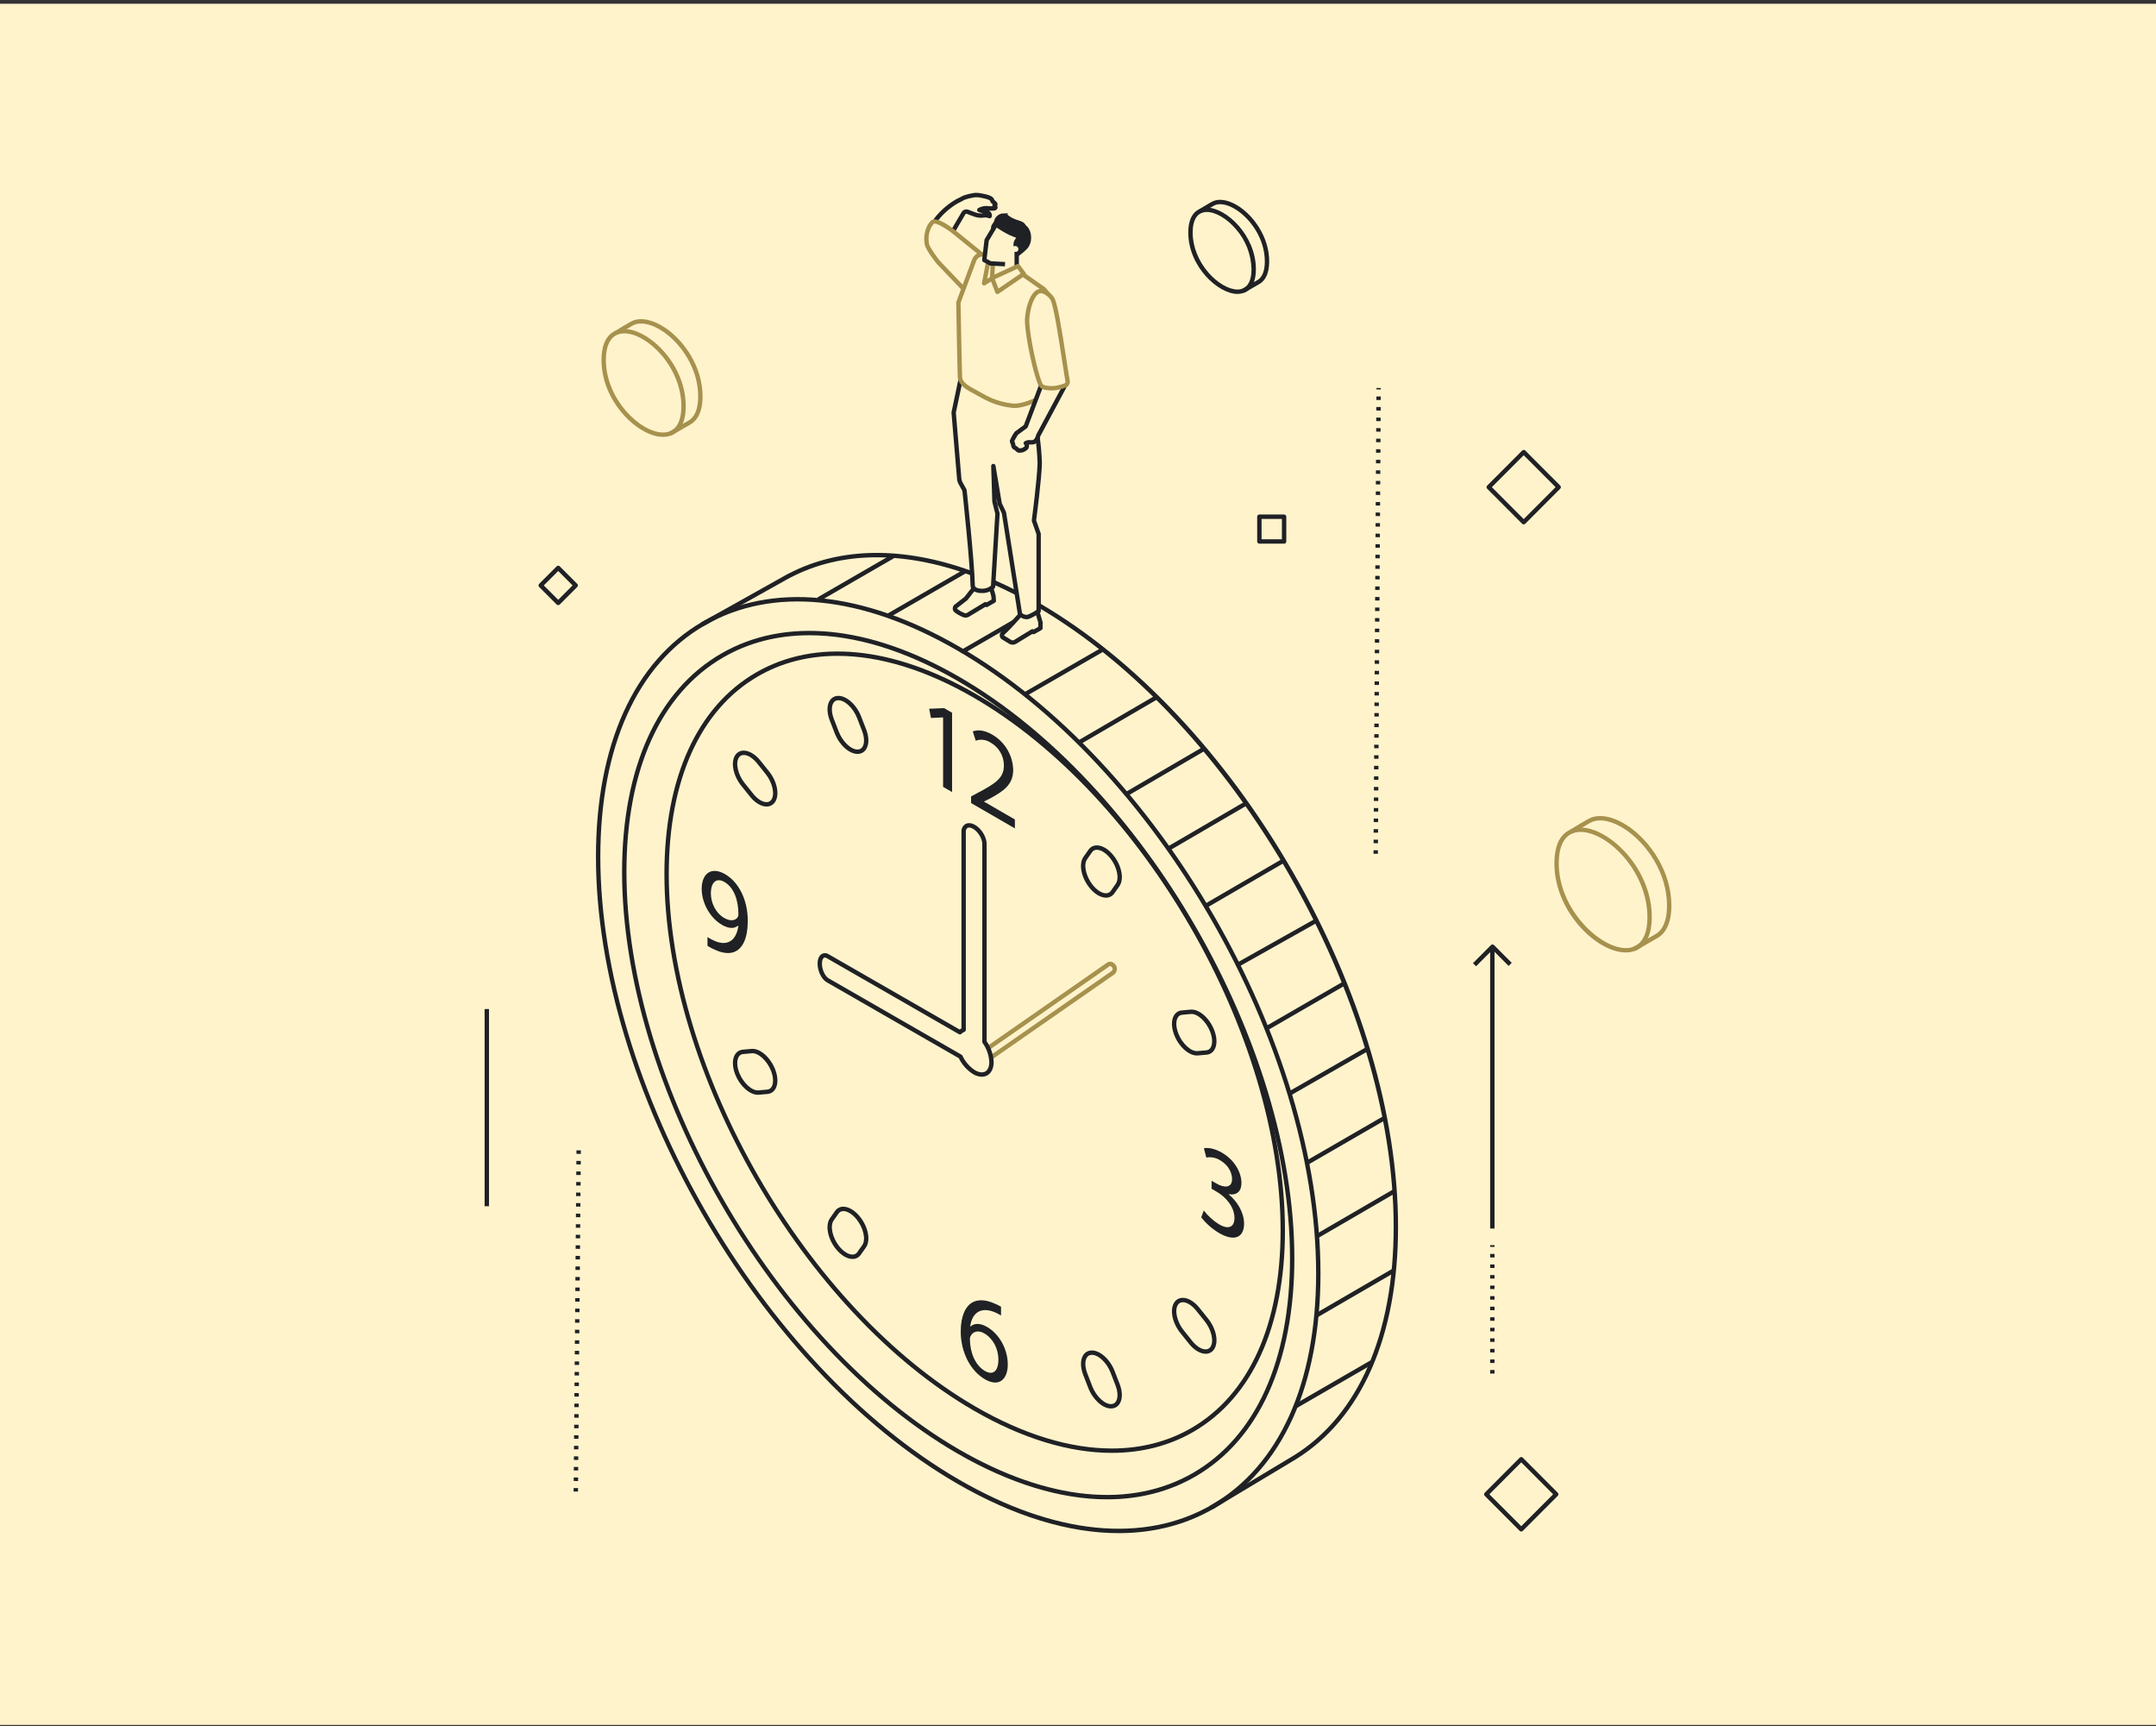 <svg width="436" height="349" viewBox="0 0 436 349" fill="none" xmlns="http://www.w3.org/2000/svg">
<rect x="0" y="0" width="436" height="349" fill="#333333" stroke="none"/>
<rect width="436" height="348" transform="translate(0 0.761)" fill="#FFF3CC"/>
<g clip-path="url(#clip0_127_11057)">
<path d="M193.195 46.788L192.43 46.337L194.524 42.775C194.542 42.745 194.564 42.717 194.588 42.691C194.74 42.532 194.933 42.419 195.146 42.365C195.359 42.312 195.583 42.319 195.792 42.388L196.282 42.576C196.693 42.736 197.314 42.976 197.437 43.004C197.885 43.146 198.359 43.184 198.823 43.114C198.503 43.071 198.188 42.99 197.887 42.874C197.807 42.845 197.737 42.793 197.685 42.725C197.633 42.657 197.603 42.576 197.596 42.49C197.589 42.405 197.607 42.32 197.648 42.245C197.689 42.17 197.75 42.108 197.825 42.067C198.324 41.788 198.887 41.641 199.459 41.639L199.65 41.657C200.11 41.7 200.456 41.718 200.693 41.719C200.669 41.65 200.662 41.575 200.673 41.503C200.684 41.43 200.713 41.362 200.758 41.303C200.689 41.247 200.58 41.162 200.477 41.09C200.404 41.038 200.349 40.965 200.318 40.881C200.279 40.773 200.236 40.668 200.186 40.565C199.954 40.266 198.687 40.044 198.27 39.971C198.085 39.938 197.947 39.912 197.885 39.893C197.494 39.853 197.1 39.876 196.716 39.962C196.188 40.049 195.668 40.182 195.162 40.359C195.074 40.396 194.804 40.525 193.974 40.976C193.94 40.995 193.903 41.009 193.864 41.018L193.428 41.276L193.352 41.32C191.831 42.27 190.503 43.5 189.438 44.944L188.738 44.397C189.871 42.864 191.284 41.56 192.902 40.554L192.972 40.513L193.527 40.185C193.57 40.159 193.617 40.141 193.666 40.131C194.267 39.807 194.644 39.612 194.819 39.539C195.385 39.339 195.968 39.188 196.56 39.087C197.08 38.971 197.617 38.956 198.142 39.042C198.19 39.056 198.29 39.072 198.423 39.095C199.401 39.266 200.481 39.496 200.905 40.045C200.99 40.168 201.056 40.303 201.102 40.445C201.255 40.552 201.396 40.676 201.521 40.815C201.602 40.901 201.662 41.004 201.697 41.117C201.732 41.229 201.741 41.349 201.723 41.465C201.711 41.518 201.69 41.569 201.661 41.614C201.683 41.655 201.702 41.697 201.715 41.741C201.758 41.873 201.754 42.016 201.705 42.146C201.656 42.276 201.565 42.385 201.447 42.457C201.18 42.617 200.725 42.632 200.012 42.58C200.234 42.723 200.411 42.926 200.522 43.166C200.583 43.353 200.602 43.552 200.578 43.748C200.57 43.819 200.546 43.887 200.507 43.947C200.468 44.006 200.415 44.056 200.353 44.09C200.29 44.125 200.221 44.145 200.149 44.147C200.078 44.149 200.007 44.134 199.943 44.103C199.629 43.981 199.288 43.944 198.955 43.993C198.384 44.079 197.801 44.038 197.247 43.872C197.083 43.837 196.712 43.696 195.963 43.406L195.477 43.219C195.4 43.19 195.302 43.251 195.252 43.289L193.195 46.788ZM205.161 50.918H206.048V53.795H205.161V50.918Z" fill="#1F2125"/>
<path d="M194.66 131.229L204.764 125.388L205.208 126.159L195.104 132L194.66 131.229Z" fill="#1F2125"/>
<path d="M142.144 126.671L141.711 125.896L157.866 116.853C158.091 116.719 158.331 116.587 158.571 116.456L158.76 116.352C159.053 116.174 159.357 116.015 159.67 115.875C169.986 110.57 182.744 110.427 196.569 115.461L196.266 116.297C182.655 111.341 170.123 111.477 160.024 116.693C159.997 116.707 159.968 116.718 159.939 116.726C159.826 116.78 159.477 116.969 159.191 117.129L158.997 117.236C158.766 117.363 158.535 117.489 158.308 117.624L142.144 126.671ZM205.299 120.262C203.731 119.458 202.139 118.703 200.524 117.999L200.878 117.183C202.51 117.895 204.119 118.658 205.703 119.47L205.299 120.262ZM245.141 305.21L244.684 304.447L261.588 294.3C274.644 286.238 281.837 269.825 281.837 248.089C281.837 202.089 249.484 145.83 209.716 122.679L210.162 121.911C229.565 133.206 247.792 152.538 261.486 176.345C275.182 200.156 282.725 225.636 282.725 248.089C282.725 270.145 275.382 286.827 262.049 295.06L261.268 295.529C261.256 295.536 261.244 295.543 261.232 295.55L245.141 305.21Z" fill="#1F2125"/>
<path d="M226.233 309.981C216.192 309.981 205.069 306.618 193.555 299.958C153.281 276.666 120.516 219.819 120.516 173.236C120.516 150.61 128.177 133.718 142.089 125.673C156 117.626 174.435 119.426 193.999 130.74C234.274 154.032 267.039 210.88 267.039 257.463C267.039 280.089 259.378 296.981 245.466 305.026C239.742 308.337 233.252 309.981 226.233 309.981ZM193.999 299.188C213.275 310.337 231.397 312.137 245.022 304.256C258.648 296.376 266.152 279.758 266.152 257.463C266.152 211.163 233.585 154.661 193.555 131.51C174.278 120.361 156.159 118.562 142.533 126.442C128.907 134.323 121.403 150.94 121.403 173.236C121.403 219.536 153.969 276.038 193.999 299.188ZM223.878 303.148C214.56 303.148 204.239 300.028 193.555 293.849C156.194 272.241 125.798 219.505 125.798 176.291C125.798 155.293 132.909 139.617 145.822 132.15C158.735 124.681 175.844 126.35 193.999 136.849C231.361 158.458 261.757 211.194 261.757 254.408C261.757 275.405 254.646 291.081 241.733 298.549C236.419 301.622 230.394 303.148 223.878 303.148ZM163.678 128.44C157.315 128.44 151.441 129.926 146.265 132.92C133.639 140.222 126.686 155.624 126.686 176.291C126.686 219.222 156.882 271.613 193.999 293.079C211.867 303.413 228.661 305.082 241.289 297.779C253.916 290.476 260.87 275.074 260.87 254.408C260.87 211.478 230.672 159.086 193.555 137.62C183.011 131.522 172.838 128.44 163.678 128.44Z" fill="#1F2125"/>
<path d="M224.837 293.753C216.242 293.753 206.729 290.879 196.886 285.186C162.409 265.247 134.359 216.582 134.359 176.704C134.359 157.341 140.932 142.877 152.866 135.975C164.799 129.073 180.591 130.604 197.33 140.285C231.807 160.224 259.856 208.891 259.856 248.77C259.856 268.132 253.284 282.595 241.351 289.497C236.434 292.341 230.861 293.753 224.837 293.753V293.753ZM169.382 132.609C163.511 132.609 158.089 133.981 153.309 136.745C141.661 143.481 135.247 157.672 135.247 176.704C135.247 216.299 163.097 264.618 197.33 284.416C207.032 290.028 216.397 292.862 224.835 292.863C230.706 292.863 236.128 291.491 240.908 288.727C252.555 281.991 258.969 267.801 258.969 248.77C258.969 209.174 231.119 160.853 196.886 141.055C187.184 135.444 177.82 132.609 169.382 132.609Z" fill="#1F2125"/>
<path fill-rule="evenodd" clip-rule="evenodd" d="M190.719 145.077L190.675 145.052L188.265 145.164L187.902 143.301L190.932 143.177L192.533 144.103V160.143L190.719 159.094V145.077ZM196.382 162.369V161.037L197.854 160.233C201.394 158.383 202.996 157.236 203.016 154.83C203.029 153.866 202.78 152.918 202.295 152.085C201.81 151.253 201.109 150.568 200.265 150.104C199.834 149.823 199.344 149.646 198.833 149.586C198.322 149.526 197.805 149.585 197.32 149.758L196.723 147.884C197.682 147.5 199.049 147.599 200.648 148.524C201.905 149.248 202.955 150.283 203.698 151.53C204.441 152.777 204.853 154.193 204.894 155.645C204.894 158.605 203.037 159.924 200.114 161.493L199.006 162.037V162.084L205.236 165.687V167.489L196.382 162.369ZM243.436 244.745C244.289 245.849 245.329 246.794 246.509 247.536C248.921 248.931 249.667 247.587 249.644 246.241C249.624 243.983 247.873 242.008 246.06 240.96L245.016 240.355V238.728L246.06 239.331C247.426 240.122 249.154 240.306 249.154 238.405C249.154 237.123 248.449 235.579 246.722 234.58C245.896 234.064 244.909 233.871 243.95 234.04L243.459 232.176C244.183 231.977 245.592 232.177 247.085 233.04C249.815 234.619 251.053 237.209 251.053 239.159C251.053 240.814 250.198 241.725 248.492 241.453V241.503C250.198 242.886 251.586 245.166 251.586 247.412C251.586 249.979 249.858 251.225 246.53 249.301C245.143 248.476 243.921 247.4 242.925 246.129L243.436 244.745ZM202.433 265.972C201.987 265.69 201.516 265.45 201.025 265.257C198.083 264.124 196.524 265.714 196.205 268.17L196.269 268.207C196.93 267.579 198.083 267.403 199.618 268.291C202.07 269.71 203.799 272.76 203.799 275.892C203.799 278.829 202.07 280.544 199.191 278.879C196.225 277.163 194.284 273.376 194.284 269.206C194.284 266.048 195.265 264.122 196.632 263.335C197.784 262.692 199.319 262.765 201.069 263.531C201.539 263.72 201.995 263.942 202.433 264.196V265.972ZM201.901 274.918C201.901 272.626 200.77 270.589 199.044 269.59C197.912 268.936 196.866 269.147 196.355 270.009C196.196 270.258 196.121 270.552 196.141 270.848C196.185 273.511 197.229 276.066 199.191 277.201C200.813 278.139 201.901 277.214 201.901 274.918ZM143.072 189.468C143.553 189.779 144.06 190.048 144.588 190.272C145.674 190.725 146.7 190.802 147.488 190.394C148.405 189.962 149.068 188.939 149.324 187.188L149.26 187.151C148.491 187.79 147.383 187.79 145.996 186.988C143.5 185.544 141.898 182.448 141.898 179.708C141.898 176.674 143.799 175.108 146.635 176.748C149.472 178.389 151.222 182.066 151.222 186.162C151.222 189.691 150.198 191.566 148.834 192.307C147.766 192.899 146.295 192.787 144.8 192.12C144.198 191.881 143.62 191.588 143.071 191.244V189.468L143.072 189.468ZM143.756 180.635C143.756 182.632 144.8 184.645 146.422 185.583C147.682 186.311 148.663 186.161 149.154 185.484C149.286 185.28 149.346 185.037 149.324 184.794C149.324 182.055 148.448 179.451 146.486 178.316C144.887 177.392 143.756 178.365 143.756 180.635Z" fill="#1F2125"/>
<path d="M200.754 214.125L200.248 213.395L224.855 196.28C224.94 196.189 224.991 196.07 224.998 195.945C225.005 195.82 224.968 195.696 224.892 195.596C224.856 195.533 224.809 195.479 224.752 195.435C224.695 195.391 224.63 195.359 224.56 195.341C224.526 195.332 224.49 195.331 224.455 195.337C224.42 195.344 224.387 195.357 224.358 195.377L199.979 212.342L199.473 211.612L223.849 194.649C223.977 194.559 224.122 194.497 224.275 194.467C224.428 194.436 224.585 194.437 224.738 194.47C225 194.533 225.241 194.666 225.432 194.857C225.624 195.047 225.759 195.286 225.824 195.549C225.888 195.811 225.879 196.086 225.798 196.344C225.717 196.602 225.566 196.832 225.363 197.009L200.754 214.125Z" fill="#A6914D"/>
<path d="M198.553 217.707C197.918 217.686 197.299 217.499 196.758 217.164C195.524 216.383 194.532 215.271 193.895 213.954L167.147 198.58C166.132 197.997 165.335 196.356 165.333 194.845C165.33 193.91 165.641 193.192 166.186 192.874C166.4 192.756 166.643 192.698 166.888 192.708C167.132 192.718 167.37 192.795 167.574 192.93L194.066 208.157C194.179 208.066 194.301 207.986 194.43 207.919V168.205C194.406 167.895 194.465 167.585 194.603 167.306C194.74 167.028 194.95 166.792 195.211 166.624C195.751 166.311 196.477 166.373 197.202 166.793C198.506 167.547 199.528 169.236 199.528 170.64V210.516C200.398 211.757 200.89 213.224 200.946 214.739C200.946 215.993 200.5 216.942 199.692 217.41C199.345 217.608 198.952 217.71 198.553 217.706V217.707ZM166.807 193.597C166.745 193.596 166.685 193.612 166.631 193.643C166.44 193.754 166.218 194.135 166.22 194.843C166.222 196.026 166.849 197.383 167.589 197.809L194.453 213.25C194.529 213.294 194.591 213.36 194.63 213.439C195.188 214.649 196.081 215.675 197.202 216.393C197.999 216.854 198.726 216.942 199.248 216.64C199.771 216.338 200.058 215.663 200.058 214.739C199.994 213.359 199.529 212.027 198.72 210.907C198.668 210.833 198.641 210.744 198.641 210.653V170.64C198.641 169.562 197.779 168.153 196.759 167.563C196.315 167.306 195.912 167.245 195.655 167.394C195.533 167.488 195.438 167.613 195.379 167.755C195.319 167.897 195.298 168.052 195.317 168.205V208.219C195.318 208.315 195.286 208.409 195.228 208.486C195.17 208.564 195.089 208.62 194.996 208.646C194.784 208.717 194.594 208.843 194.447 209.013C194.378 209.084 194.288 209.131 194.19 209.145C194.092 209.159 193.992 209.14 193.906 209.091L167.132 193.701C167.035 193.639 166.922 193.603 166.807 193.597ZM224.665 284.779C222.974 284.779 220.989 283 220.067 280.613L219.056 278.005C218.457 276.449 218.453 274.956 219.044 274.011C219.209 273.736 219.437 273.505 219.71 273.338C219.983 273.171 220.292 273.072 220.611 273.05C222.344 272.91 224.452 274.726 225.413 277.208L226.422 279.815C227.021 281.37 227.026 282.862 226.435 283.808C226.271 284.083 226.043 284.314 225.77 284.482C225.497 284.649 225.188 284.748 224.869 284.77C224.801 284.776 224.734 284.779 224.665 284.779ZM219.883 277.683L220.894 280.292C221.692 282.354 223.475 283.993 224.793 283.885C224.975 283.873 225.151 283.817 225.306 283.722C225.461 283.626 225.59 283.494 225.683 283.337C226.12 282.638 226.086 281.411 225.595 280.137L224.585 277.53C223.787 275.467 222.003 273.813 220.686 273.937C220.504 273.948 220.328 274.003 220.173 274.099C220.018 274.194 219.889 274.326 219.796 274.483C219.36 275.181 219.393 276.407 219.883 277.683H219.883ZM243.806 273.715C242.71 273.715 241.46 272.97 240.445 271.706L238.694 269.524C237.028 267.453 236.504 264.71 237.501 263.28C237.68 263.014 237.92 262.796 238.202 262.643C238.483 262.491 238.797 262.409 239.117 262.404C240.231 262.357 241.517 263.115 242.559 264.409L244.313 266.595C245.979 268.665 246.502 271.408 245.505 272.839C245.326 273.104 245.085 273.323 244.804 273.475C244.522 273.627 244.208 273.709 243.888 273.714C243.861 273.715 243.834 273.715 243.806 273.715ZM239.201 263.291C239.184 263.291 239.166 263.292 239.148 263.292C238.966 263.294 238.787 263.339 238.627 263.426C238.467 263.512 238.33 263.637 238.229 263.789C237.472 264.875 238.002 267.246 239.385 268.967L241.136 271.149C241.99 272.211 243.033 272.864 243.858 272.826C244.04 272.824 244.219 272.779 244.379 272.692C244.539 272.606 244.676 272.481 244.777 272.33C245.535 271.243 245.006 268.872 243.622 267.152L241.867 264.967C241.032 263.929 240.016 263.291 239.201 263.291ZM172.397 254.548C171.304 254.548 170.054 253.802 169.036 252.538C167.373 250.471 166.848 247.728 167.842 246.293L168.856 244.853C169.035 244.587 169.276 244.369 169.557 244.217C169.839 244.064 170.153 243.982 170.473 243.978C171.579 243.946 172.873 244.691 173.914 245.987C175.581 248.056 176.106 250.799 175.11 252.233L174.094 253.672C173.915 253.937 173.675 254.155 173.394 254.308C173.113 254.46 172.799 254.542 172.48 254.547C172.452 254.548 172.425 254.548 172.397 254.548ZM170.555 244.866C170.537 244.866 170.52 244.866 170.503 244.866C170.321 244.868 170.141 244.913 169.981 245C169.82 245.087 169.683 245.211 169.582 245.363L168.569 246.803C167.816 247.891 168.345 250.262 169.727 251.98C170.583 253.044 171.624 253.691 172.449 253.658C172.631 253.657 172.81 253.611 172.97 253.524C173.13 253.438 173.267 253.313 173.368 253.161L174.384 251.722C175.138 250.636 174.608 248.264 173.223 246.545C172.386 245.504 171.37 244.866 170.555 244.866ZM153.257 221.351C151.566 221.351 149.582 219.572 148.659 217.185C148.062 215.632 148.057 214.141 148.648 213.193C148.811 212.918 149.039 212.687 149.311 212.519C149.583 212.351 149.891 212.252 150.21 212.229L151.962 212.073C153.698 211.918 155.806 213.749 156.766 216.232C157.364 217.784 157.368 219.276 156.779 220.223C156.615 220.498 156.387 220.729 156.115 220.897C155.843 221.065 155.535 221.165 155.216 221.188L153.463 221.342C153.395 221.348 153.327 221.351 153.257 221.351ZM152.04 212.959L150.288 213.114C150.106 213.126 149.93 213.183 149.776 213.279C149.621 213.374 149.492 213.507 149.4 213.664C148.964 214.365 148.997 215.591 149.487 216.864C150.285 218.927 152.07 220.571 153.385 220.457L155.139 220.302C155.32 220.29 155.496 220.233 155.65 220.138C155.805 220.042 155.934 219.91 156.026 219.752C156.462 219.052 156.428 217.826 155.938 216.552C155.14 214.49 153.359 212.843 152.04 212.959ZM242.045 213.408C240.354 213.408 238.371 211.63 237.451 209.244C236.852 207.69 236.847 206.197 237.437 205.251C237.601 204.976 237.829 204.745 238.101 204.577C238.374 204.409 238.683 204.31 239.002 204.288L240.751 204.13C242.495 203.974 244.598 205.807 245.555 208.29C246.154 209.842 246.159 211.334 245.569 212.281C245.406 212.556 245.178 212.788 244.905 212.956C244.633 213.123 244.325 213.223 244.006 213.246L242.252 213.399C242.183 213.405 242.114 213.408 242.045 213.408ZM240.83 205.016L239.079 205.173C238.898 205.185 238.722 205.241 238.566 205.337C238.411 205.432 238.282 205.565 238.19 205.722C237.753 206.422 237.787 207.649 238.279 208.924C239.075 210.986 240.86 212.635 242.174 212.514L243.929 212.36C244.11 212.348 244.286 212.292 244.441 212.196C244.595 212.1 244.724 211.968 244.816 211.811C245.253 211.11 245.219 209.884 244.727 208.61C243.933 206.548 242.15 204.901 240.829 205.016H240.83ZM223.663 181.497C222.569 181.497 221.319 180.752 220.302 179.489C218.635 177.421 218.109 174.677 219.105 173.243L220.118 171.8C220.297 171.535 220.538 171.317 220.82 171.165C221.101 171.013 221.415 170.931 221.735 170.927C222.849 170.878 224.135 171.64 225.177 172.934C226.844 175.006 227.369 177.749 226.373 179.18L225.362 180.623C225.182 180.888 224.941 181.106 224.659 181.258C224.376 181.41 224.062 181.492 223.742 181.496C223.716 181.497 223.69 181.497 223.664 181.497H223.663ZM221.817 171.815C221.8 171.815 221.782 171.815 221.765 171.815C221.583 171.816 221.404 171.862 221.243 171.948C221.083 172.035 220.946 172.159 220.844 172.31L219.832 173.752C219.077 174.841 219.608 177.213 220.993 178.931C221.847 179.993 222.886 180.642 223.712 180.607C223.895 180.606 224.074 180.561 224.235 180.475C224.396 180.388 224.534 180.264 224.636 180.113L225.645 178.671C226.401 177.585 225.871 175.213 224.486 173.492C223.649 172.452 222.632 171.815 221.817 171.815ZM155.016 163.072C153.921 163.072 152.671 162.326 151.656 161.062L149.902 158.88C148.24 156.811 147.716 154.068 148.709 152.637C148.888 152.371 149.129 152.152 149.411 151.999C149.693 151.847 150.007 151.765 150.328 151.76C151.447 151.737 152.728 152.472 153.769 153.767L155.523 155.951C157.186 158.018 157.71 160.761 156.717 162.195C156.536 162.461 156.295 162.68 156.012 162.832C155.73 162.984 155.415 163.066 155.094 163.07C155.068 163.071 155.042 163.071 155.016 163.072H155.016ZM150.41 152.648C150.393 152.648 150.375 152.648 150.358 152.649C150.176 152.65 149.996 152.696 149.836 152.782C149.675 152.869 149.538 152.993 149.437 153.145C148.683 154.232 149.212 156.603 150.594 158.322L152.348 160.505C153.2 161.566 154.24 162.218 155.065 162.182C155.247 162.181 155.427 162.135 155.588 162.049C155.749 161.963 155.887 161.838 155.989 161.686C156.743 160.598 156.214 158.226 154.832 156.508L153.078 154.324C152.242 153.285 151.226 152.648 150.41 152.648ZM173.406 152.434C171.713 152.434 169.727 150.654 168.804 148.268L167.793 145.657C167.195 144.105 167.19 142.613 167.78 141.666C167.944 141.391 168.171 141.16 168.443 140.992C168.715 140.824 169.024 140.724 169.343 140.701C171.085 140.554 173.19 142.381 174.146 144.859L175.16 147.471C175.759 149.024 175.763 150.516 175.172 151.463C175.008 151.738 174.78 151.969 174.507 152.137C174.234 152.304 173.925 152.403 173.606 152.425C173.539 152.431 173.473 152.434 173.406 152.434ZM168.62 145.336L169.632 147.947C170.429 150.007 172.212 151.646 173.531 151.54C173.712 151.528 173.888 151.472 174.043 151.377C174.198 151.281 174.328 151.149 174.42 150.992C174.857 150.292 174.823 149.066 174.332 147.792L173.318 145.18C172.524 143.121 170.743 141.475 169.419 141.587C169.237 141.599 169.062 141.656 168.908 141.752C168.753 141.848 168.625 141.98 168.533 142.137C168.097 142.837 168.13 144.063 168.62 145.336ZM195.258 124.88C195.025 124.88 194.795 124.821 194.59 124.709C194.122 124.505 193.057 124 192.776 123.515C192.698 123.363 192.661 123.193 192.668 123.023C192.667 122.89 192.692 122.759 192.741 122.637C192.79 122.514 192.863 122.402 192.956 122.308C192.97 122.294 192.985 122.28 193.001 122.268L195.025 120.698L196.578 118.699L197.278 119.245L195.691 121.288C195.668 121.317 195.641 121.343 195.612 121.366L193.577 122.946C193.563 122.964 193.556 122.986 193.556 123.008C193.556 123.048 193.558 123.074 193.56 123.091C193.984 123.43 194.457 123.704 194.963 123.901C194.978 123.908 194.993 123.916 195.008 123.924C195.083 123.967 195.168 123.991 195.255 123.993C195.341 123.996 195.427 123.976 195.504 123.937L199.029 121.794C199.098 121.753 199.177 121.73 199.258 121.73C199.338 121.73 199.417 121.752 199.487 121.793L199.502 121.802L200.514 121.223L200.466 120.577L200.075 119.194L200.929 118.951L201.333 120.378C201.341 120.407 201.346 120.437 201.348 120.467L201.42 121.437C201.426 121.521 201.408 121.604 201.369 121.678C201.329 121.752 201.27 121.814 201.197 121.855L199.717 122.702C199.649 122.742 199.571 122.762 199.493 122.761C199.414 122.76 199.337 122.739 199.27 122.698C199.261 122.693 195.934 124.714 195.934 124.714C195.725 124.822 195.494 124.879 195.258 124.88ZM204.795 130.358C204.541 130.357 204.292 130.291 204.072 130.164L202.557 129.232C202.465 129.172 202.387 129.094 202.327 129.002C202.267 128.911 202.226 128.808 202.207 128.7C202.137 128.435 202.172 128.153 202.306 127.914C202.323 127.889 202.342 127.866 202.363 127.845L203.728 126.489L206.013 124L206.666 124.601L204.367 127.106L203.061 128.403C203.061 128.438 203.065 128.473 203.073 128.506L204.525 129.399C204.603 129.442 204.69 129.466 204.779 129.468C204.868 129.471 204.956 129.452 205.036 129.413L208.543 127.266C208.612 127.223 208.691 127.201 208.772 127.2C208.853 127.2 208.932 127.222 209.002 127.263L209.027 127.278L209.962 126.741V125.884L209.397 123.979L210.247 123.726L210.831 125.693C210.844 125.734 210.85 125.777 210.85 125.82V126.999C210.85 127.077 210.829 127.154 210.79 127.222C210.751 127.29 210.695 127.346 210.627 127.385L209.243 128.179C209.175 128.219 209.098 128.239 209.019 128.238C208.94 128.237 208.863 128.216 208.795 128.175L208.777 128.164L205.482 130.183C205.472 130.189 205.461 130.195 205.451 130.2C205.247 130.304 205.023 130.357 204.795 130.358Z" fill="#1F2125"/>
<path d="M194.529 58.684L189.446 53.365C189.438 53.356 189.429 53.347 189.421 53.337C189.208 53.073 187.334 50.722 187.027 49.569C186.731 48.138 186.95 46.648 187.645 45.364C187.773 45.16 188.156 44.71 188.231 44.622C189.174 43.669 191.708 45.39 193.136 46.498L198.947 51.217L198.388 51.907L192.584 47.195C191.03 45.991 189.238 45.033 188.885 45.225C188.714 45.425 188.462 45.733 188.397 45.838C187.826 46.911 187.645 48.149 187.885 49.34C188.102 50.158 189.546 52.075 190.1 52.765L195.17 58.07L194.529 58.684Z" fill="#A6914D"/>
<path d="M207.572 125.211C206.964 125.175 206.389 124.919 205.954 124.492C205.889 124.426 205.846 124.342 205.831 124.25L202.597 103.797L201.759 102.041C201.741 102.004 201.728 101.964 201.722 101.923L201.528 100.764L201.545 101.322L202.146 103.757C202.157 103.8 202.161 103.845 202.158 103.89L201.269 118.651C201.263 118.752 201.223 118.847 201.156 118.922C200.54 119.517 199.728 119.866 198.873 119.904C197.943 119.968 197.172 119.771 196.704 119.342C196.571 119.228 196.463 119.086 196.387 118.928C196.311 118.77 196.268 118.597 196.261 118.422C196.171 113.699 194.745 100.479 194.613 99.263L193.853 97.889C193.676 97.572 193.569 97.22 193.539 96.858L192.412 83.457C192.408 83.414 192.411 83.371 192.42 83.328L193.808 76.725L194.677 76.908L193.302 83.448L194.424 96.784C194.444 97.02 194.514 97.251 194.629 97.458L195.433 98.91C195.462 98.962 195.48 99.019 195.486 99.077C195.502 99.22 197.054 113.438 197.148 118.405C197.154 118.46 197.17 118.513 197.197 118.561C197.223 118.609 197.259 118.652 197.302 118.686C197.436 118.808 197.849 119.086 198.809 119.016C199.386 118.988 199.94 118.78 200.394 118.422L201.268 103.904L200.672 101.489C200.664 101.459 200.66 101.428 200.659 101.396L200.441 94.24C200.437 94.128 200.477 94.018 200.551 93.933C200.625 93.849 200.729 93.796 200.841 93.785C200.953 93.774 201.064 93.806 201.154 93.874C201.243 93.942 201.303 94.042 201.322 94.153L202.586 101.714L203.426 103.472C203.444 103.511 203.457 103.552 203.464 103.594L206.683 123.953C206.824 124.08 206.988 124.176 207.167 124.237C207.346 124.299 207.535 124.323 207.724 124.309C208.385 124.055 209.014 123.724 209.597 123.322V108.033L208.669 105.392C208.646 105.326 208.639 105.255 208.648 105.186C208.659 105.104 209.723 97.061 209.82 93.673C209.764 91.915 209.614 90.162 209.371 88.421L210.253 88.317C210.502 90.101 210.653 91.898 210.707 93.699C210.614 96.96 209.674 104.193 209.542 105.197L210.46 107.809C210.476 107.856 210.485 107.906 210.484 107.956V123.564C210.484 123.638 210.466 123.71 210.431 123.775C210.396 123.84 210.346 123.895 210.285 123.935C210.001 124.122 208.554 125.061 207.882 125.183C207.78 125.202 207.676 125.211 207.572 125.211Z" fill="#1F2125"/>
<path d="M211.633 59.769L210.779 58.772C209.22 57.694 206.482 55.773 206.482 55.773L206.992 55.045C206.992 55.045 209.782 57.003 211.33 58.072C211.362 58.094 211.39 58.12 211.416 58.149L212.307 59.19L211.633 59.769ZM205.182 82.497C205.038 82.498 204.893 82.49 204.749 82.475C201.37 82.118 199.221 80.887 197.652 79.988C197.305 79.789 196.978 79.602 196.685 79.453C194.615 78.402 193.714 77.429 193.675 76.199C193.556 72.481 193.373 61.272 193.371 61.159C193.37 61.103 193.38 61.048 193.399 60.996L196.592 52.448C196.682 52.206 196.815 51.982 196.984 51.787L197.04 51.722C197.29 51.435 197.61 51.218 197.969 51.093C198.328 50.967 198.713 50.936 199.087 51.004L198.927 51.878C198.705 51.838 198.476 51.856 198.262 51.931C198.049 52.006 197.859 52.135 197.71 52.306L197.654 52.371C197.554 52.486 197.476 52.617 197.423 52.76L194.26 61.228C194.277 62.273 194.449 72.63 194.562 76.17C194.582 76.778 194.897 77.549 197.086 78.66C197.399 78.819 197.736 79.012 198.093 79.216C199.594 80.076 201.649 81.254 204.843 81.591C206.566 81.768 209.224 80.473 209.251 80.46L209.644 81.257C209.534 81.311 207.115 82.497 205.182 82.497Z" fill="#A6914D"/>
<path d="M201.702 59.462C201.613 59.462 201.526 59.434 201.452 59.384C201.378 59.333 201.321 59.261 201.289 59.178L200.21 56.388C200.169 56.282 200.17 56.165 200.212 56.061C200.254 55.956 200.335 55.871 200.437 55.824L205.684 53.392C205.777 53.349 205.882 53.339 205.981 53.365C206.08 53.39 206.167 53.449 206.228 53.532L207.391 55.115C207.427 55.163 207.452 55.218 207.466 55.276C207.48 55.334 207.481 55.394 207.471 55.453C207.461 55.512 207.44 55.568 207.407 55.619C207.375 55.669 207.333 55.712 207.284 55.746L201.952 59.385C201.878 59.435 201.791 59.462 201.702 59.462ZM201.188 56.455L201.914 58.335L206.404 55.271L205.728 54.351L201.188 56.455Z" fill="#A6914D"/>
<path d="M199.006 57.721C198.941 57.721 198.876 57.707 198.817 57.679C198.758 57.651 198.706 57.61 198.664 57.56C198.622 57.509 198.592 57.45 198.576 57.387C198.56 57.324 198.558 57.257 198.57 57.193L199.359 53.097L200.231 53.265L199.634 56.363L200.193 56.016L200.345 53.258L201.232 53.308L201.067 56.296C201.063 56.367 201.042 56.437 201.005 56.498C200.969 56.56 200.918 56.612 200.857 56.649L199.24 57.655C199.17 57.699 199.089 57.721 199.006 57.721Z" fill="#A6914D"/>
<path d="M201.382 45.819C201.728 46.21 203.31 47.136 204.211 47.55C205.615 48.195 206.142 48.282 206.648 47.929C207.321 47.458 208.446 45.314 206.272 44.664C204.147 44.028 203.719 43.348 203.719 43.348L203.873 43.135C203.386 43.107 202.897 43.132 202.414 43.209C201.189 43.636 200.59 44.923 201.382 45.819Z" fill="#1F2125"/>
<path d="M200.643 46.502L201.577 44.876L201.3 44.469C201.3 44.469 200.813 45.064 200.68 45.282C200.554 45.491 200.171 46.069 200.643 46.502ZM207.809 45.891C207.617 45.673 207.373 45.506 207.101 45.407L205.124 48.656C204.958 49.028 204.908 49.441 204.981 49.841C205.075 49.778 205.184 49.742 205.297 49.738C205.463 49.73 205.624 49.789 205.747 49.901C205.87 50.012 205.943 50.168 205.951 50.334C205.958 50.5 205.9 50.662 205.789 50.785C205.677 50.908 205.521 50.981 205.356 50.989L205.669 51.989C206.42 51.483 207.118 50.903 207.754 50.257C208.935 48.872 208.599 46.758 207.809 45.891ZM206.173 91.537C205.999 91.552 205.825 91.512 205.675 91.424C205.518 91.299 205.413 91.201 205.329 91.124C205.281 91.073 205.228 91.029 205.17 90.992C204.991 90.924 204.833 90.809 204.712 90.66C204.592 90.511 204.513 90.332 204.483 90.143C204.459 89.945 204.4 89.752 204.309 89.575C204.221 89.429 204.187 89.256 204.211 89.088C204.462 88.48 204.777 87.9 205.151 87.359C205.181 87.312 205.218 87.272 205.263 87.24L207.053 85.929L210.132 77.797L210.962 78.112L207.836 86.368C207.806 86.448 207.752 86.518 207.683 86.569L205.855 87.908C205.585 88.324 205.337 88.753 205.111 89.195C205.244 89.459 205.329 89.745 205.364 90.038C205.37 90.084 205.396 90.113 205.534 90.181L205.577 90.202C205.707 90.274 205.827 90.365 205.932 90.471C205.985 90.52 206.047 90.579 206.131 90.649C206.295 90.646 206.46 90.631 206.622 90.604C206.827 90.511 207.02 90.395 207.199 90.258C207.219 90.171 207.222 90.081 207.21 89.993C207.148 89.958 207.096 89.909 207.057 89.849C207.018 89.79 206.994 89.722 206.987 89.651C206.98 89.58 206.99 89.509 207.016 89.443C207.042 89.377 207.083 89.318 207.137 89.272C207.505 89.027 207.95 88.925 208.388 88.987C208.576 89 208.765 88.987 208.949 88.946C209.097 88.837 209.222 88.7 209.316 88.543C209.41 88.385 209.472 88.211 209.499 88.029C209.506 87.975 209.522 87.923 209.548 87.875L215.039 77.625L215.821 78.046L210.364 88.232C210.313 88.537 210.198 88.829 210.027 89.087C209.856 89.345 209.632 89.564 209.37 89.729C209.056 89.858 208.716 89.908 208.378 89.876C208.283 89.874 208.187 89.874 208.092 89.877C208.128 90.136 208.097 90.401 207.999 90.645C207.861 90.96 207.363 91.242 206.97 91.422C206.711 91.498 206.443 91.536 206.173 91.537Z" fill="#1F2125"/>
<path d="M251.628 59.19L251.185 58.42L254.281 56.632C255.261 56.066 255.78 54.759 255.78 52.853C255.78 48.351 252.973 44.437 250.191 42.556C248.486 41.403 246.844 41.009 245.687 41.476C245.456 41.569 243.961 42.459 242.973 43.061L242.512 42.302C242.92 42.053 244.973 40.806 245.355 40.652C246.79 40.072 248.734 40.498 250.687 41.819C253.664 43.832 256.667 48.025 256.667 52.853C256.667 55.685 255.611 56.89 254.725 57.402L251.628 59.19Z" fill="#1F2125"/>
<path d="M250.252 59.428C246.322 59.428 240.301 53.875 240.301 47.034C240.301 45.382 240.65 44.101 241.339 43.228C241.661 42.822 242.074 42.497 242.544 42.279C243.014 42.061 243.528 41.957 244.045 41.973C247.967 41.973 253.975 47.553 253.975 54.429C253.975 58.94 251.372 59.428 250.252 59.428ZM244.045 42.862C242.203 42.862 241.188 44.344 241.188 47.034C241.188 49.85 242.363 52.808 244.411 55.15C246.212 57.209 248.505 58.538 250.252 58.538C252.08 58.538 253.088 57.079 253.088 54.429C253.018 51.411 251.879 48.516 249.874 46.262C248.053 44.165 245.82 42.862 244.045 42.862Z" fill="#1F2125"/>
<path d="M135.773 88.052L135.33 87.281L139.242 85.022C140.519 84.285 141.193 82.599 141.193 80.147C141.193 74.416 137.622 69.435 134.082 67.041C131.895 65.562 129.78 65.06 128.281 65.665C127.968 65.791 126.002 66.966 124.837 67.676L124.375 66.916C124.69 66.724 127.466 65.035 127.95 64.84C129.727 64.123 132.142 64.657 134.578 66.304C138.313 68.83 142.081 74.09 142.081 80.147C142.081 83.669 140.779 85.161 139.686 85.793L135.773 88.052Z" fill="#A6914D"/>
<path d="M134.093 88.335C131.57 88.335 128.453 86.563 125.958 83.711C123.171 80.525 121.637 76.649 121.637 72.794C121.637 67.129 124.864 66.518 126.251 66.518C131.159 66.518 138.68 73.515 138.68 82.137C138.68 87.731 135.472 88.335 134.093 88.335ZM126.251 67.407C123.848 67.407 122.525 69.32 122.525 72.794C122.525 76.38 124.019 80.145 126.626 83.125C128.957 85.79 131.819 87.446 134.093 87.446C136.478 87.446 137.792 85.561 137.792 82.137C137.792 78.523 136.302 74.734 133.704 71.742C131.381 69.068 128.526 67.407 126.251 67.407ZM330.691 192.256L330.248 191.485C330.248 191.485 334.31 189.14 334.804 188.854C336.314 187.981 337.113 185.995 337.113 183.112C337.113 176.41 332.937 170.586 328.797 167.787C326.23 166.05 323.742 165.463 321.974 166.176C321.605 166.326 319.31 167.696 317.951 168.524L317.489 167.765C317.856 167.542 321.084 165.577 321.642 165.352C323.689 164.526 326.477 165.145 329.294 167.049C333.627 169.98 338 176.084 338 183.112C338 187.179 336.503 188.898 335.248 189.624L330.691 192.256Z" fill="#A6914D"/>
<path d="M328.77 192.576C325.853 192.576 322.243 190.522 319.351 187.215C316.117 183.519 314.336 179.02 314.336 174.549C314.336 168.017 318.044 167.312 319.638 167.312C325.325 167.312 334.04 175.43 334.04 185.431C334.04 189.972 332.119 192.576 328.77 192.576ZM319.638 168.202C316.791 168.202 315.223 170.455 315.223 174.549C315.223 183.844 323.545 191.687 328.77 191.687C329.361 191.713 329.95 191.6 330.489 191.355C331.028 191.11 331.502 190.742 331.871 190.279C332.721 189.209 333.152 187.578 333.152 185.431C333.152 181.204 331.41 176.774 328.373 173.276C325.654 170.146 322.306 168.202 319.638 168.202Z" fill="#A6914D"/>
<path d="M308.134 106.026C308.076 106.026 308.018 106.015 307.965 105.992C307.911 105.97 307.862 105.937 307.821 105.896L300.748 98.811C300.707 98.77 300.674 98.721 300.652 98.667C300.629 98.613 300.618 98.555 300.618 98.497C300.618 98.439 300.629 98.381 300.652 98.327C300.674 98.273 300.707 98.224 300.748 98.183L307.821 91.098C307.904 91.015 308.017 90.968 308.135 90.968C308.252 90.968 308.365 91.015 308.448 91.098L315.521 98.183C315.562 98.224 315.595 98.273 315.617 98.327C315.639 98.381 315.651 98.439 315.651 98.497C315.651 98.555 315.639 98.613 315.617 98.667C315.595 98.721 315.562 98.77 315.521 98.811L308.448 105.896C308.407 105.937 308.358 105.97 308.304 105.993C308.25 106.015 308.193 106.026 308.134 106.026ZM301.689 98.497L308.134 104.953L314.58 98.497L308.134 92.041L301.689 98.497ZM307.636 309.653C307.577 309.653 307.52 309.641 307.466 309.619C307.412 309.597 307.363 309.564 307.322 309.523L300.249 302.437C300.208 302.396 300.175 302.347 300.153 302.293C300.13 302.239 300.119 302.181 300.119 302.123C300.119 302.065 300.13 302.007 300.153 301.953C300.175 301.899 300.208 301.85 300.249 301.809L307.322 294.724C307.405 294.641 307.518 294.594 307.635 294.594C307.753 294.594 307.866 294.641 307.949 294.724L315.022 301.809C315.063 301.85 315.096 301.899 315.118 301.953C315.141 302.007 315.152 302.065 315.152 302.123C315.152 302.181 315.141 302.239 315.118 302.293C315.096 302.347 315.063 302.396 315.022 302.437L307.949 309.523C307.866 309.606 307.753 309.653 307.636 309.653ZM301.19 302.123L307.636 308.579L314.081 302.123L307.636 295.667L301.19 302.123ZM259.68 109.924H254.679C254.561 109.924 254.448 109.877 254.365 109.793C254.282 109.71 254.235 109.597 254.235 109.479V104.47C254.235 104.352 254.282 104.239 254.365 104.155C254.448 104.072 254.561 104.025 254.679 104.025H259.68C259.798 104.025 259.911 104.072 259.994 104.155C260.077 104.239 260.124 104.352 260.124 104.47V109.479C260.124 109.597 260.077 109.71 259.994 109.793C259.911 109.877 259.798 109.924 259.68 109.924H259.68ZM255.123 109.034H259.236V104.914H255.123V109.034ZM112.883 122.35C112.824 122.35 112.767 122.339 112.713 122.317C112.659 122.294 112.61 122.261 112.569 122.22L109.032 118.678C108.991 118.636 108.958 118.587 108.936 118.533C108.914 118.479 108.902 118.422 108.902 118.363C108.902 118.305 108.914 118.247 108.936 118.193C108.958 118.139 108.991 118.09 109.032 118.049L112.569 114.506C112.61 114.465 112.659 114.432 112.713 114.41C112.767 114.388 112.824 114.376 112.883 114.376C112.941 114.376 112.999 114.388 113.053 114.41C113.106 114.432 113.155 114.465 113.197 114.506L116.733 118.049C116.774 118.09 116.807 118.139 116.829 118.193C116.851 118.247 116.863 118.305 116.863 118.363C116.863 118.422 116.851 118.479 116.829 118.533C116.807 118.587 116.774 118.636 116.733 118.678L113.197 122.22C113.155 122.261 113.106 122.294 113.053 122.317C112.999 122.339 112.941 122.35 112.883 122.35ZM109.973 118.363L112.883 121.277L115.792 118.363L112.883 115.449L109.973 118.363Z" fill="#1F2125"/>
<path d="M278.65 172.623L277.762 172.617L277.767 171.906L278.655 171.911L278.65 172.623ZM278.663 170.489L277.776 170.484L277.781 169.772L278.668 169.778L278.663 170.489ZM278.677 168.356L277.789 168.35L277.794 167.639L278.681 167.644L278.677 168.356ZM278.69 166.222L277.803 166.216L277.807 165.505L278.695 165.51L278.69 166.222ZM278.704 164.088L277.816 164.083L277.821 163.371L278.708 163.377L278.704 164.088ZM278.717 161.955L277.83 161.949L277.834 161.238L278.722 161.243L278.717 161.955ZM278.731 159.821L277.843 159.816L277.847 159.104L278.735 159.11L278.731 159.821ZM278.744 157.687L277.856 157.682L277.861 156.971L278.748 156.976L278.744 157.687ZM278.757 155.554L277.87 155.548L277.874 154.837L278.761 154.842L278.757 155.554ZM278.771 153.42L277.883 153.415L277.887 152.703L278.775 152.709L278.771 153.42ZM278.784 151.286L277.897 151.281L277.901 150.57L278.788 150.575L278.784 151.286ZM278.797 149.153L277.91 149.147L277.914 148.436L278.802 148.441L278.797 149.153ZM278.811 147.019L277.923 147.014L277.928 146.302L278.815 146.308L278.811 147.019ZM278.824 144.886L277.936 144.88L277.941 144.169L278.829 144.174L278.824 144.886ZM278.837 142.752L277.95 142.746L277.955 142.035L278.842 142.041L278.837 142.752ZM278.851 140.618L277.963 140.613L277.968 139.901L278.855 139.907L278.851 140.618ZM278.864 138.485L277.977 138.479L277.981 137.768L278.869 137.773L278.864 138.485ZM278.878 136.351L277.99 136.345L277.995 135.634L278.882 135.64L278.878 136.351ZM278.891 134.217L278.004 134.212L278.008 133.5L278.895 133.506L278.891 134.217ZM278.904 132.084L278.017 132.078L278.021 131.367L278.909 131.372L278.904 132.084ZM278.918 129.95L278.03 129.944L278.035 129.233L278.922 129.239L278.918 129.95ZM278.931 127.817L278.044 127.811L278.048 127.1L278.935 127.105L278.931 127.817ZM278.945 125.683L278.057 125.677L278.061 124.966L278.949 124.972L278.945 125.683ZM278.958 123.549L278.07 123.544L278.075 122.832L278.962 122.838L278.958 123.549ZM278.971 121.416L278.084 121.41L278.088 120.699L278.976 120.705L278.971 121.416ZM278.984 119.282L278.097 119.276L278.101 118.565L278.989 118.571L278.984 119.282ZM278.998 117.148L278.11 117.143L278.115 116.431L279.002 116.437L278.998 117.148ZM279.011 115.015L278.124 115.009L278.128 114.298L279.016 114.304L279.011 115.015ZM279.025 112.881L278.137 112.875L278.142 112.165L279.029 112.17L279.025 112.881ZM279.038 110.748L278.15 110.742L278.155 110.031L279.043 110.037L279.038 110.748ZM279.051 108.614L278.164 108.608L278.169 107.897L279.056 107.903L279.051 108.614ZM279.065 106.48L278.177 106.475L278.182 105.764L279.069 105.769L279.065 106.48ZM279.078 104.347L278.191 104.341L278.195 103.63L279.083 103.636L279.078 104.347ZM279.092 102.213L278.204 102.207L278.208 101.496L279.096 101.502L279.092 102.213ZM279.105 100.079L278.218 100.074L278.222 99.362L279.109 99.368L279.105 100.079ZM279.118 97.946L278.231 97.94L278.235 97.229L279.123 97.234L279.118 97.946ZM279.132 95.812L278.244 95.806L278.249 95.096L279.136 95.101L279.132 95.812ZM279.145 93.679L278.258 93.673L278.262 92.962L279.149 92.968L279.145 93.679ZM279.158 91.545L278.271 91.539L278.275 90.828L279.163 90.834L279.158 91.545ZM279.172 89.412L278.284 89.406L278.289 88.695L279.176 88.7L279.172 89.412ZM279.185 87.278L278.298 87.272L278.302 86.561L279.19 86.567L279.185 87.278ZM279.198 85.144L278.311 85.138L278.316 84.427L279.203 84.433L279.198 85.144ZM279.212 83.01L278.324 83.005L278.329 82.294L279.217 82.299L279.212 83.01ZM279.225 80.877L278.338 80.871L278.342 80.16L279.23 80.166L279.225 80.877ZM279.239 78.743L278.351 78.737L278.353 78.447L279.241 78.453L279.239 78.743ZM116.888 301.577L116 301.57L116.006 300.858L116.893 300.866L116.888 301.577ZM116.905 299.443L116.018 299.436L116.024 298.725L116.911 298.732L116.905 299.443ZM116.923 297.31L116.036 297.302L116.042 296.591L116.929 296.599L116.923 297.31ZM116.941 295.176L116.053 295.169L116.06 294.458L116.947 294.465L116.941 295.176ZM116.959 293.043L116.071 293.035L116.077 292.324L116.965 292.332L116.959 293.043ZM116.977 290.909L116.089 290.902L116.095 290.19L116.983 290.198L116.977 290.909ZM116.994 288.775L116.107 288.768L116.113 288.057L117 288.064L116.994 288.775ZM117.012 286.642L116.125 286.635L116.131 285.923L117.019 285.931L117.012 286.642ZM117.03 284.508L116.143 284.501L116.149 283.79L117.036 283.797L117.03 284.508ZM117.048 282.375L116.161 282.367L116.167 281.656L117.054 281.664L117.048 282.375ZM117.066 280.241L116.179 280.234L116.185 279.522L117.072 279.53L117.066 280.241ZM117.084 278.107L116.196 278.1L116.202 277.389L117.09 277.396L117.084 278.107ZM117.102 275.974L116.214 275.967L116.22 275.255L117.108 275.263L117.102 275.974ZM117.12 273.84L116.232 273.833L116.238 273.122L117.126 273.129L117.12 273.84ZM117.137 271.707L116.25 271.699L116.256 270.988L117.144 270.996L117.137 271.707ZM117.156 269.573L116.268 269.566L116.274 268.854L117.162 268.862L117.156 269.573ZM117.173 267.439L116.286 267.432L116.292 266.721L117.179 266.729L117.173 267.439ZM117.191 265.306L116.304 265.299L116.31 264.587L117.197 264.595L117.191 265.306ZM117.209 263.173L116.322 263.165L116.328 262.454L117.215 262.461L117.209 263.173ZM117.227 261.039L116.339 261.031L116.346 260.32L117.233 260.328L117.227 261.039ZM117.245 258.905L116.357 258.898L116.364 258.186L117.251 258.194L117.245 258.905ZM117.263 256.772L116.376 256.764L116.381 256.053L117.269 256.061L117.263 256.772ZM117.281 254.638L116.393 254.63L116.399 253.919L117.287 253.927L117.281 254.638ZM117.299 252.505L116.411 252.497L116.417 251.786L117.305 251.793L117.299 252.505ZM117.316 250.371L116.429 250.363L116.435 249.652L117.323 249.66L117.316 250.371ZM117.334 248.237L116.447 248.229L116.453 247.518L117.34 247.526L117.334 248.237ZM117.352 246.104L116.465 246.096L116.471 245.385L117.358 245.393L117.352 246.104ZM117.37 243.97L116.482 243.962L116.489 243.251L117.376 243.259L117.37 243.97ZM117.388 241.837L116.501 241.829L116.507 241.118L117.394 241.125L117.388 241.837ZM117.406 239.703L116.518 239.695L116.524 238.984L117.412 238.992L117.406 239.703ZM117.424 237.57L116.536 237.562L116.542 236.851L117.43 236.858L117.424 237.57ZM117.442 235.436L116.554 235.428L116.56 234.717L117.448 234.725L117.442 235.436ZM117.459 233.302L116.572 233.294L116.578 232.583L117.466 232.591L117.459 233.302ZM116.59 231.165C116.59 231.158 117.478 231.158 117.478 231.158L116.59 231.165Z" fill="#1F2125"/>
<path d="M98 204.01H98.888V243.884H98V204.01ZM301.346 191.406H302.234V248.387H301.346V191.406ZM302.234 277.709H301.346V276.998H302.234V277.709ZM302.234 275.576H301.346V274.865H302.234V275.576ZM302.234 273.442H301.346V272.731H302.234V273.442ZM302.234 271.308H301.346V270.597H302.234V271.308ZM302.234 269.175H301.346V268.464H302.234V269.175ZM302.234 267.041H301.346V266.33H302.234V267.041ZM302.234 264.907H301.346V264.196H302.234V264.907ZM302.234 262.774H301.346V262.063H302.234V262.774ZM302.234 260.64H301.346V259.929H302.234V260.64ZM302.234 258.506H301.346V257.795H302.234V258.506ZM302.234 256.373H301.346V255.662H302.234V256.373ZM302.234 254.239H301.346V253.528H302.234V254.239ZM302.234 252.105H301.346V251.75H302.234V252.105Z" fill="#1F2125"/>
<path d="M298.499 195.368L297.871 194.74L301.513 191.092C301.554 191.051 301.603 191.018 301.657 190.996C301.711 190.973 301.768 190.962 301.827 190.962C301.885 190.962 301.943 190.973 301.996 190.996C302.05 191.018 302.099 191.051 302.14 191.092L305.712 194.67L305.084 195.298L301.827 192.035L298.499 195.368Z" fill="#1F2125"/>
<path d="M261.758 283.95L277.228 275.003L277.672 275.773L262.202 284.72L261.758 283.95Z" fill="#1F2125"/>
<path d="M265.926 265.616L281.63 256.493L282.075 257.262L266.371 266.385L265.926 265.616Z" fill="#1F2125"/>
<path d="M266.043 249.589L281.781 240.445L282.226 241.214L266.488 250.358L266.043 249.589Z" fill="#1F2125"/>
<path d="M264.219 234.643L279.816 225.626L280.26 226.396L264.663 235.413L264.219 234.643Z" fill="#1F2125"/>
<path d="M260.633 220.675L276.341 211.674L276.782 212.446L261.073 221.447L260.633 220.675Z" fill="#1F2125"/>
<path d="M256.02 207.464L271.675 198.414L272.118 199.184L256.463 208.234L256.02 207.464Z" fill="#1F2125"/>
<path d="M250.113 194.667L265.989 185.74L266.423 186.515L250.548 195.442L250.113 194.667Z" fill="#1F2125"/>
<path d="M243.578 182.789L259.354 173.617L259.799 174.386L244.024 183.558L243.578 182.789Z" fill="#1F2125"/>
<path d="M236.066 171.204L251.803 162.025L252.25 162.794L236.513 171.972L236.066 171.204Z" fill="#1F2125"/>
<path d="M227.461 160.233L243.282 150.991L243.73 151.759L227.908 161.002L227.461 160.233Z" fill="#1F2125"/>
<path d="M217.977 149.742L233.687 140.578L234.133 141.346L218.423 150.51L217.977 149.742Z" fill="#1F2125"/>
<path d="M207.039 140.007L222.803 130.916L223.246 131.686L207.482 140.777L207.039 140.007Z" fill="#1F2125"/>
<path d="M179.477 124.051L194.996 115.079L195.44 115.85L179.92 124.821L179.477 124.051Z" fill="#1F2125"/>
<path d="M165.273 120.806L180.495 112.006L180.939 112.777L165.717 121.576L165.273 120.806Z" fill="#1F2125"/>
<path d="M212.947 78.945C210.808 78.945 210.264 78.553 209.916 77.733C208.881 75.294 207.419 68.389 207.265 65.21C207.185 63.557 207.786 60.418 209.082 59.07C209.262 58.859 209.485 58.69 209.736 58.573C209.986 58.456 210.259 58.394 210.536 58.391C211.531 58.402 212.784 59.395 213.241 60.275C213.904 61.554 214.728 66.676 215.658 72.738C215.935 74.547 216.175 76.109 216.333 76.945C216.388 77.234 216.34 77.533 216.197 77.79C216.054 78.047 215.826 78.246 215.551 78.351C214.726 78.671 213.86 78.871 212.978 78.945H212.947ZM210.517 59.28C210.363 59.289 210.213 59.33 210.077 59.4C209.94 59.47 209.819 59.567 209.722 59.687C208.654 60.796 208.079 63.674 208.151 65.167C208.299 68.21 209.746 75.061 210.733 77.385C210.886 77.745 211.018 78.056 212.945 78.056H212.977C213.75 77.98 214.509 77.8 215.234 77.52C215.314 77.49 215.381 77.432 215.422 77.357C215.464 77.282 215.477 77.195 215.461 77.111C215.3 76.26 215.06 74.69 214.781 72.873C214.113 68.518 213.103 61.938 212.453 60.685C212.138 60.077 211.147 59.287 210.526 59.28L210.517 59.28Z" fill="#A6914D"/>
<path d="M203.218 53.856L200.27 53.7C200.204 53.697 200.14 53.679 200.082 53.647L198.838 52.972C198.76 52.93 198.696 52.865 198.655 52.786C198.614 52.707 198.598 52.617 198.609 52.529L199.082 48.498C199.09 48.435 199.11 48.375 199.143 48.321L201.195 44.895C201.247 44.807 201.328 44.74 201.423 44.706C201.519 44.671 201.623 44.67 201.719 44.703L204.782 45.757L204.815 45.77L206.108 46.336L205.753 47.151L204.476 46.592L201.771 45.661L199.953 48.697L199.525 52.334L200.417 52.818L203.265 52.969L203.218 53.856Z" fill="#1F2125"/>
</g>
<defs>
<clipPath id="clip0_127_11057">
<rect width="240" height="271" fill="white" transform="translate(98 38.98)"/>
</clipPath>
</defs>
</svg>
